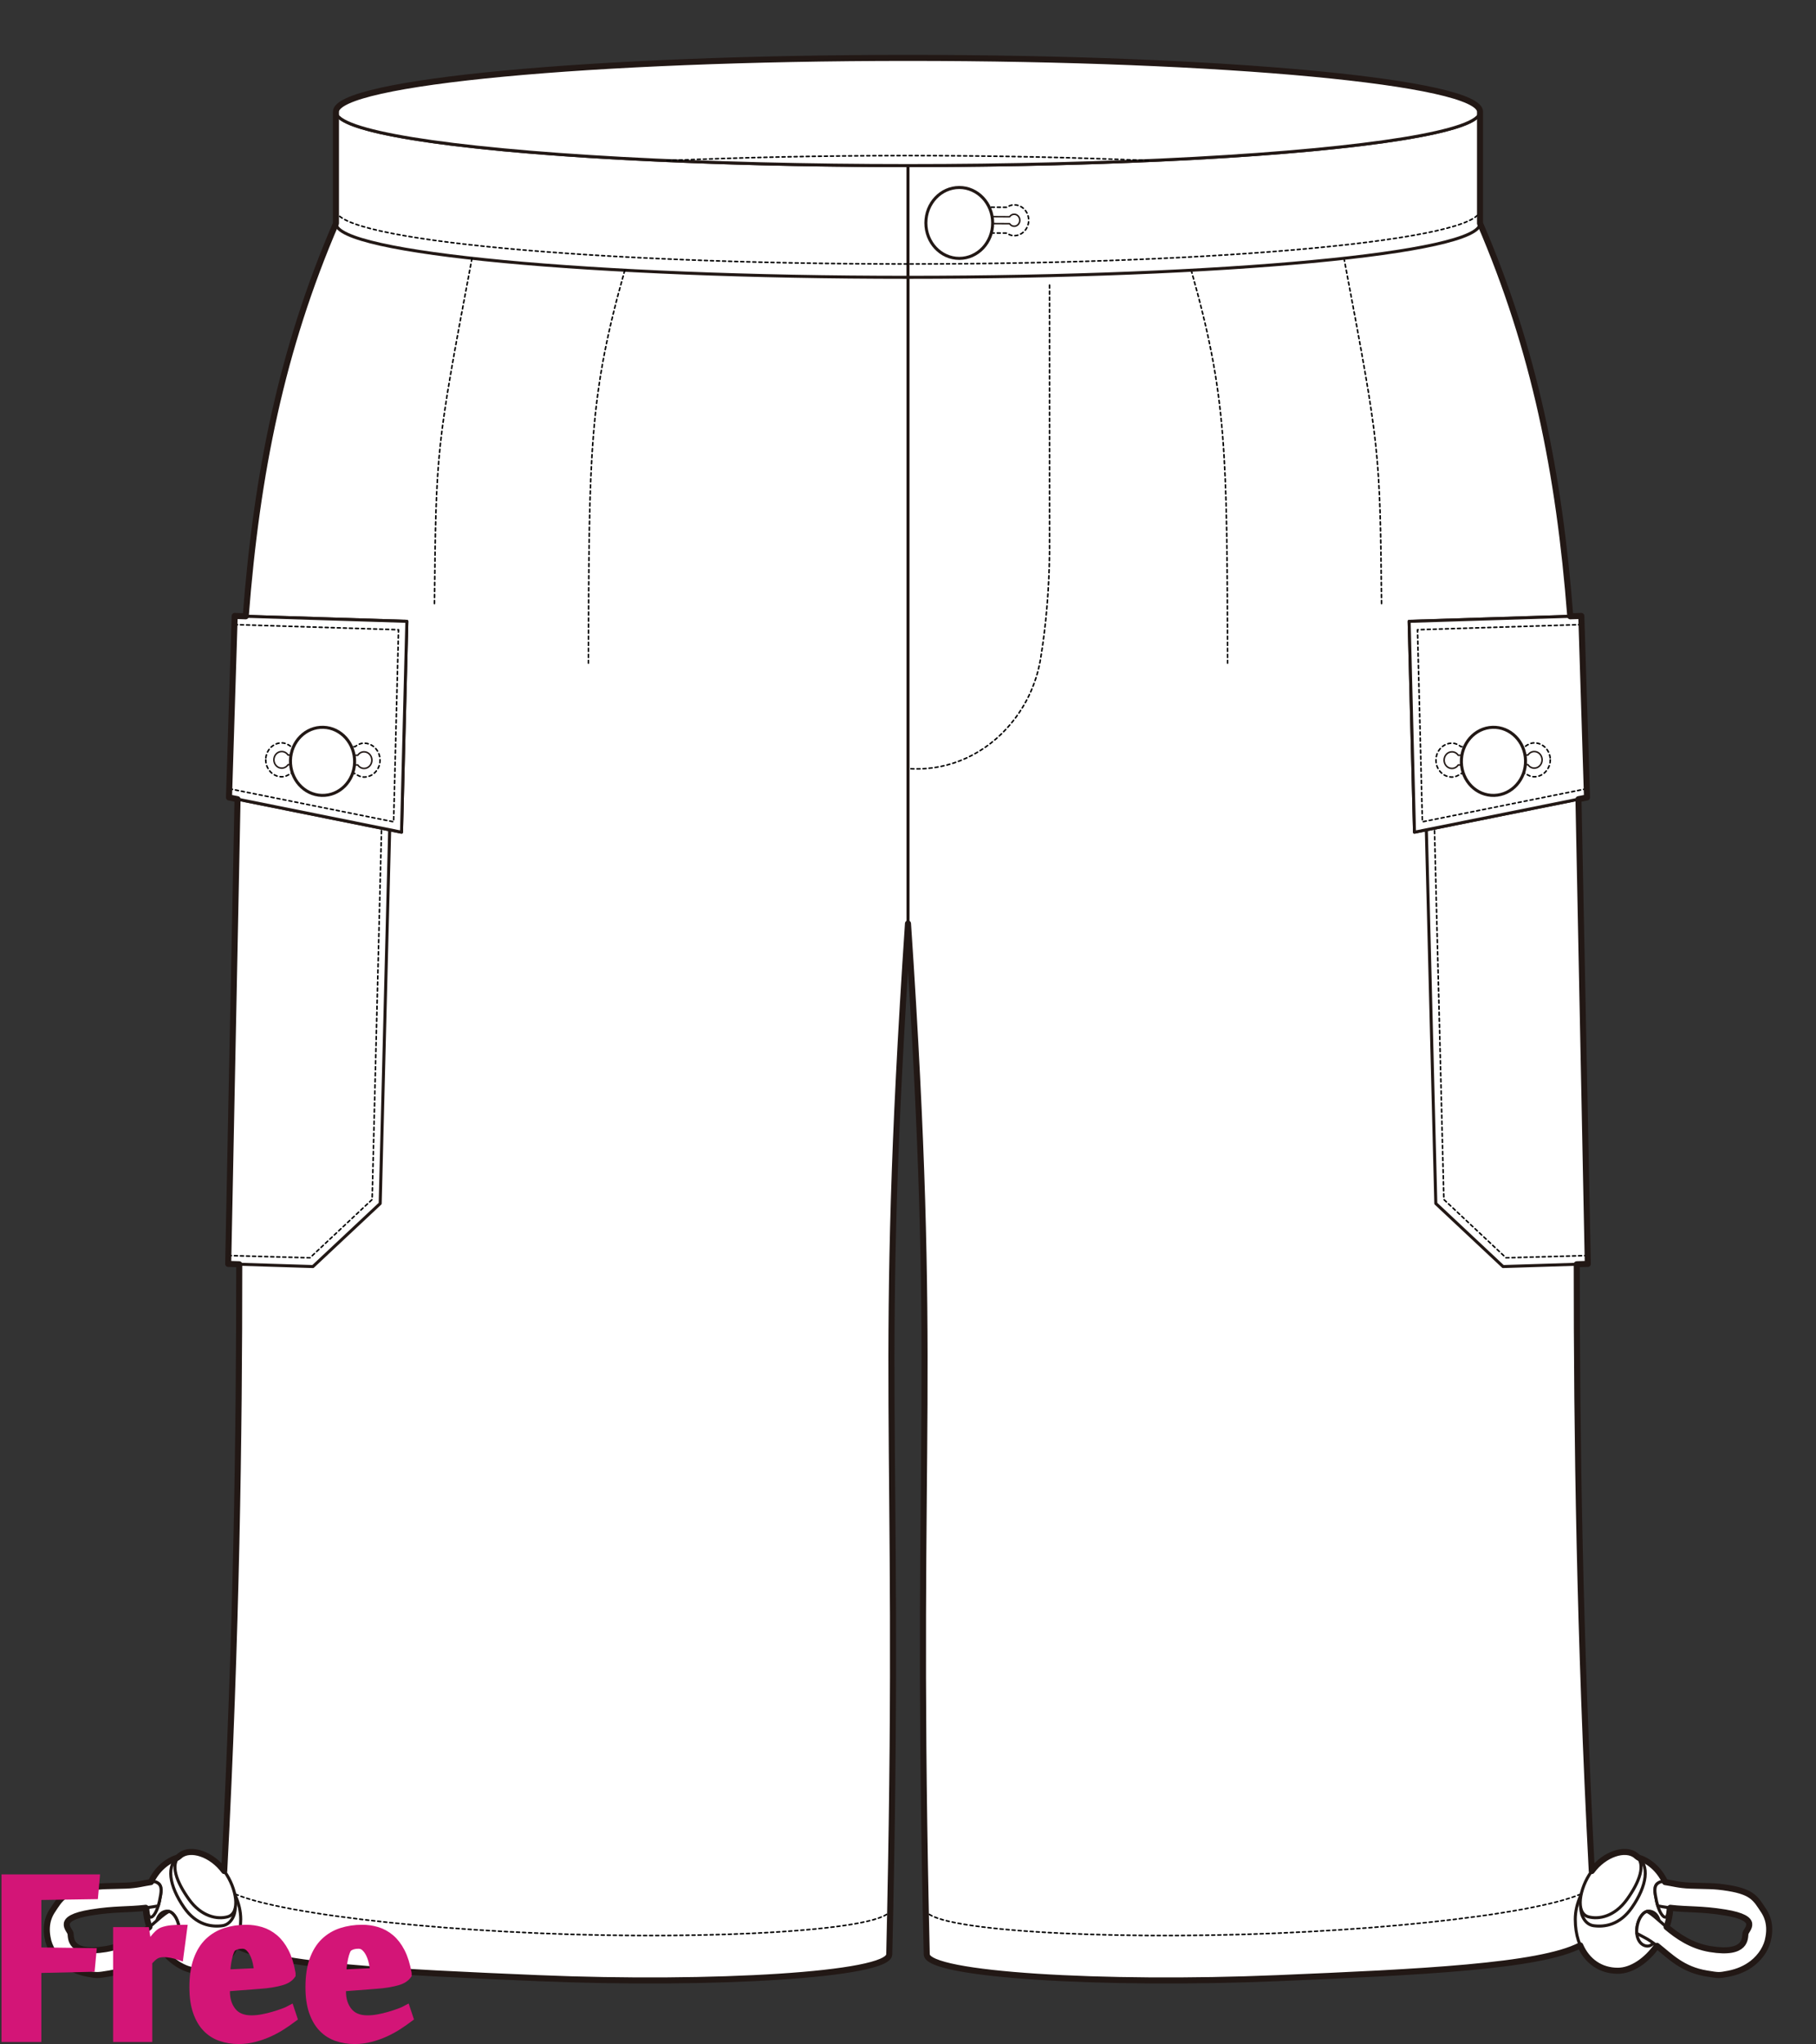 <?xml version="1.0" encoding="utf-8"?>
<!-- Generator: Adobe Illustrator 12.0.0, SVG Export Plug-In . SVG Version: 6.00 Build 51448)  -->
<!DOCTYPE svg PUBLIC "-//W3C//DTD SVG 1.1//EN" "http://www.w3.org/Graphics/SVG/1.1/DTD/svg11.dtd">
<svg  version="1.1" id="レイヤー_1" xmlns="http://www.w3.org/2000/svg" xmlns:xlink="http://www.w3.org/1999/xlink" width="600" height="675.13"
	 viewBox="0 0 600 675.13" overflow="visible" enable-background="new 0 0 600 675.13" xml:space="preserve">
<rect x="0" y="0" width="600" height="675.13" fill="#333333" stroke="none"/>
<rect fill="none" width="600" height="674.999"/>
<g>
	<path fill="#FFFFFF" stroke="#221815" stroke-linecap="round" stroke-linejoin="round" d="M300,91.593v213.436
		c10.303,153.979,2.09,166.422,6.196,340.519c0.253,6.745,58.247,10.244,115.995,7.817c57.752-2.431,104.742-4.701,104.742-16.64
		c-18.193-317.759,16.396-436.806-37.931-562.92"/>
	<path fill="none" stroke="#000000" stroke-linecap="round" stroke-linejoin="round" stroke-dasharray="2" d="M493.434,251.485
		l-0.004-0.012L493.434,251.485z"/>
	<path fill="none" stroke="#000000" stroke-width="0.5" stroke-linecap="round" stroke-linejoin="round" stroke-dasharray="1" d="
		M526.588,621.894c0.252,6.746-46.988,14.211-104.735,16.637c-57.757,2.433-115.751-1.066-116.001-7.814"/>
	<polygon fill="#FFFFFF" stroke="#221815" stroke-linecap="round" stroke-linejoin="round" points="524.605,417.461 
		496.604,418.335 474.388,397.513 469.877,219.781 520.6,218.193 	"/>
	<path fill="none" stroke="#000000" stroke-width="0.5" stroke-linecap="round" stroke-linejoin="round" stroke-dasharray="1" d="
		M524.55,414.696c-4.191,0.131-25.187,0.698-26.96,0.752c-1.414-1.327-18.988-17.801-20.542-19.257
		c-0.041-1.558-1.825-71.946-3.112-122.648"/>
	
		<linearGradient id="XMLID_3_" gradientUnits="userSpaceOnUse" x1="14222.988" y1="23.749" x2="14280.287" y2="23.749" gradientTransform="matrix(-1 0.028 0.028 1 14740.263 -186.481)">
		<stop  offset="0" style="stop-color:#FFFFFF"/>
		<stop  offset="0.19" style="stop-color:#FFFDFC"/>
		<stop  offset="0.345" style="stop-color:#FEF7F2"/>
		<stop  offset="0.489" style="stop-color:#FDEDE0"/>
		<stop  offset="0.626" style="stop-color:#FBDFC8"/>
		<stop  offset="0.757" style="stop-color:#F9CDA9"/>
		<stop  offset="0.883" style="stop-color:#F6B783"/>
		<stop  offset="1" style="stop-color:#F39E59"/>
	</linearGradient>
	<polygon fill="url(#XMLID_3_)" stroke="#221815" stroke-linecap="round" stroke-linejoin="round" points="524.341,263.4 
		467.342,274.868 465.575,205.227 522.463,203.448 	"/>
	<polygon fill="#FFFFFF" stroke="#221815" stroke-linecap="round" stroke-linejoin="round" points="524.341,263.4 467.342,274.868 
		465.575,205.227 522.463,203.448 	"/>
	<path fill="none" stroke="#000000" stroke-width="0.5" stroke-linecap="round" stroke-linejoin="round" stroke-dasharray="1" d="
		M512.202,250.948v0.004c-0.002,3.081-2.37,5.6-5.27,5.619l-0.013-0.002c-1.112-0.002-2.106-0.482-2.98-1.143
		c-1.58,0.003-19.654,0.066-21.23,0.068c-0.886,0.677-1.883,1.166-2.994,1.17c-2.911,0.004-5.269-2.497-5.275-5.577
		c-0.004-3.092,2.362-5.61,5.268-5.619c1.109-0.008,2.11,0.473,2.994,1.143c1.588-0.005,19.664-0.074,21.233-0.081
		c0.88-0.666,1.878-1.153,2.979-1.155C509.83,245.362,512.202,247.869,512.202,250.948z"/>
	<path fill="none" stroke="#221815" stroke-width="0.5" stroke-linecap="round" stroke-linejoin="round" d="M479.707,248.324
		c0.873-0.006,1.636,0.45,2.105,1.143l23.008-0.083c0.47-0.693,1.236-1.155,2.102-1.157c1.427-0.005,2.59,1.222,2.588,2.736
		c0.003,1.513-1.156,2.742-2.584,2.751c-0.867,0-1.636-0.455-2.105-1.146l-23.005,0.077c-0.468,0.7-1.231,1.162-2.108,1.168
		c-1.42,0-2.576-1.224-2.578-2.735C477.127,249.559,478.285,248.327,479.707,248.324z"/>
	<path fill="#FFFFFF" stroke="#221815" stroke-linecap="round" stroke-linejoin="round" d="M493.712,262.713
		c-5.851,0.186-10.722-4.7-10.878-10.912c-0.158-6.208,4.455-11.395,10.311-11.579c5.853-0.182,10.724,4.708,10.889,10.915
		C504.185,257.349,499.564,262.532,493.712,262.713z"/>
	<path fill="none" stroke="#000000" stroke-width="0.5" stroke-linecap="round" stroke-linejoin="round" stroke-dasharray="1" d="
		M522.534,206.3c0,0-49.317,1.544-54.2,1.696c0.125,4.985,1.466,57.646,1.613,63.445c5.543-1.116,53.896-10.844,53.896-10.844"/>
	<g>
		<path fill="#FFFFFF" stroke="#221815" stroke-linecap="round" stroke-linejoin="round" d="M520.464,633.913
			c0,10.322,5.763,17.016,14.042,17.016c8.284,0,17.362-10.885,17.362-21.211c0-10.323-7.313-16.559-13.156-16.559
			C530.432,613.159,520.464,623.585,520.464,633.913z"/>
		<path fill="#FFFFFF" stroke="#221815" stroke-linecap="round" stroke-linejoin="round" d="M540.772,637.327
			c-0.187,3.185,1.347,5.313,3.432,5.453c2.077,0.139,3.937-3.027,4.122-6.211c0.19-3.188-1.361-5.191-3.447-5.33
			C542.805,631.1,540.961,634.14,540.772,637.327z"/>
		<path fill="#FFFFFF" stroke="#221815" stroke-linecap="round" stroke-linejoin="round" d="M547.325,627.979
			c0.661,3.144,2.028,5.496,3.07,5.252c1.04-0.243,0.959-5.917,0.3-9.062c-0.652-3.146-1.718-2.861-2.662-2.326
			C546.281,622.84,546.672,624.833,547.325,627.979z"/>
		<path fill="#FFFFFF" stroke="#221815" stroke-linecap="round" stroke-linejoin="round" d="M522.278,630.158
			c0,2.552,1.527,5.538,4.273,5.897c3.577,0.472,8.585-0.203,12.599-5.967c5.043-7.249,6.06-14.146,1.637-16.957"/>
		<path fill="#FFFFFF" stroke="#221815" stroke-linecap="round" stroke-linejoin="round" d="M549.15,621.519
			c-0.371-0.054-0.753,0.114-1.117,0.324c-1.752,0.997-1.361,2.99-0.708,6.136c0.104,0.466,0.271,1.092,0.399,1.519
			c8.443,1.615,12.596,0.606,22.219,2.182c12.1,1.978,6.95,5.578,6.743,6.99c-0.203,1.413,0.47,7.082-11.633,5.1
			c-10.938-1.789-16.926-10.535-20.903-12.447l0,0c-1.771,0.512-3.208,3.201-3.378,6.006c-0.022,0.396-0.007,0.896,0.022,1.259
			c1.109,0.6,2.031,1.096,2.365,1.263c6.594,3.33,10.193,10.266,20.722,11.984c4.021,0.66,4.058,0.678,7.246,0.063
			c3.038-0.588,5.687-1.75,7.864-3.443c2.866-2.229,4.848-5.42,5.293-8.538l-0.021,0.126l0.021-0.079
			c0.941-5.046-0.989-7.97-1.622-8.93c-2.532-3.827-3.581-6.116-11.556-7.419c-5.062-0.828-6.957-0.582-12.682-0.803
			C554.14,622.642,552.558,621.905,549.15,621.519z"/>
		<path fill="#FFFFFF" stroke="#221815" stroke-linecap="round" stroke-linejoin="round" d="M525.834,618.104
			c-4.088,5.699-5.334,13.779-1.099,14.984c3.485,0.99,8.729-0.037,12.826-5.738c4.089-5.7,6.423-11.653,2.942-14.473
			C537.016,610.067,529.923,612.405,525.834,618.104z"/>
	</g>
	<path fill="none" stroke="#000000" stroke-width="0.5" stroke-linecap="round" stroke-linejoin="round" stroke-dasharray="1" d="
		M444.055,85.315c11.867,62.842,11.867,62.842,12.402,114.449"/>
	<path fill="none" stroke="#000000" stroke-width="0.5" stroke-linecap="round" stroke-linejoin="round" stroke-dasharray="1" d="
		M393.57,89.256c11.805,41.757,11.805,59.764,12.025,129.77"/>
	<path fill="#FFFFFF" stroke="#221815" stroke-linecap="round" stroke-linejoin="round" d="M300,91.593v213.436
		c-10.303,153.979-2.089,166.422-6.196,340.519c-0.253,6.745-58.248,10.244-115.995,7.817
		c-57.751-2.431-104.742-4.701-104.742-16.64c18.194-317.759-16.396-436.806,37.931-562.92"/>
	<path fill="none" stroke="#000000" stroke-linecap="round" stroke-linejoin="round" stroke-dasharray="2" d="M106.567,251.485
		l0.003-0.012L106.567,251.485z"/>
	<path fill="none" stroke="#000000" stroke-width="0.5" stroke-linecap="round" stroke-linejoin="round" stroke-dasharray="1" d="
		M73.413,621.894c-0.252,6.746,46.987,14.211,104.735,16.637c57.756,2.433,115.75-1.066,116-7.814"/>
	<path fill="none" stroke="#000000" stroke-width="0.5" stroke-linecap="round" stroke-linejoin="round" stroke-dasharray="1" d="
		M346.759,94.167l0.004,88.192l-0.004,0.292c-0.132,12.023-1.132,23.742-2.954,34.943c-1.426,8.461-5.137,16.411-11.213,23.039
		c-8.886,9.698-20.842,14.074-32.592,13.251"/>
	<path fill="#FFFFFF" stroke="#221815" stroke-linecap="round" stroke-linejoin="round" d="M300,91.593
		c-104.385,0-189.003-7.967-189.003-17.788V36.908c0,9.825,84.618,17.786,189.003,17.786V91.593z"/>
	<path fill="#FFFFFF" stroke="#221815" stroke-linecap="round" stroke-linejoin="round" d="M300,54.694
		c104.383,0,188.999-7.961,188.999-17.786v36.897c0,9.821-84.616,17.788-188.999,17.788V54.694z"/>
	
		<ellipse fill="#FFFFFF" stroke="#221815" stroke-linecap="round" stroke-linejoin="round" cx="299.998" cy="36.908" rx="189.001" ry="17.786"/>
	<path fill="none" stroke="#000000" stroke-width="0.5" stroke-linecap="round" stroke-linejoin="round" stroke-dasharray="1" d="
		M488.999,69.405c0,9.825-84.616,17.789-188.999,17.789c-104.385,0-189.003-7.964-189.003-17.789"/>
	<path fill="none" stroke="#000000" stroke-width="0.5" stroke-linecap="round" stroke-linejoin="round" stroke-dasharray="1" d="
		M220.408,53.049C244.599,51.99,271.565,51.4,300,51.4c28.428,0,55.387,0.59,79.577,1.647"/>
	<path fill="none" stroke="#000000" stroke-width="0.5" stroke-linecap="round" stroke-linejoin="round" stroke-dasharray="1" d="
		M310.656,72.599v0.008c-0.01,2.8,2.121,5.094,4.764,5.116c0.908,0.004,1.744-0.331,2.496-0.819
		c1.615,0.008,13.049,0.077,14.656,0.088c0.746,0.499,1.574,0.843,2.479,0.852c2.645,0.009,4.809-2.262,4.822-5.063
		c0.015-2.807-2.123-5.104-4.766-5.119c-0.907-0.007-1.741,0.325-2.494,0.816c-1.62-0.008-13.05-0.079-14.656-0.089
		c-0.744-0.498-1.572-0.841-2.476-0.85C312.837,67.525,310.671,69.792,310.656,72.599z"/>
	<path fill="none" stroke="#221815" stroke-width="0.5" stroke-linecap="round" stroke-linejoin="round" d="M335.092,70.771
		c-0.629-0.004-1.184,0.322-1.521,0.824l-16.596-0.104c-0.336-0.501-0.886-0.834-1.512-0.839c-1.029-0.005-1.87,0.875-1.874,1.966
		c-0.007,1.095,0.825,1.982,1.854,1.991c0.627,0.006,1.183-0.325,1.521-0.823l16.593,0.099c0.339,0.507,0.881,0.841,1.512,0.843
		c1.03,0.006,1.867-0.872,1.871-1.967C336.949,71.667,336.12,70.78,335.092,70.771z"/>
	<path fill="#FFFFFF" stroke="#221815" stroke-linecap="round" stroke-linejoin="round" d="M327.974,73.639
		c0,6.464-4.938,11.706-11.036,11.706c-6.099,0-11.032-5.242-11.032-11.706c0-6.468,4.934-11.711,11.032-11.711
		C323.035,61.928,327.974,67.171,327.974,73.639z"/>
	<path fill="none" stroke="#000000" stroke-width="0.5" stroke-linecap="round" stroke-linejoin="round" stroke-dasharray="1" d="
		M155.941,85.315c-11.864,62.842-11.864,62.842-12.399,114.449"/>
	<path fill="none" stroke="#000000" stroke-width="0.5" stroke-linecap="round" stroke-linejoin="round" stroke-dasharray="1" d="
		M206.427,89.256c-11.803,41.757-11.803,59.764-12.025,129.77"/>
	<polygon fill="#FFFFFF" stroke="#221815" stroke-linecap="round" stroke-linejoin="round" points="75.395,417.461 103.396,418.335 
		125.613,397.513 130.123,219.781 79.4,218.193 	"/>
	<path fill="none" stroke="#000000" stroke-width="0.5" stroke-linecap="round" stroke-linejoin="round" stroke-dasharray="1" d="
		M75.45,414.696c4.191,0.131,25.187,0.698,26.959,0.752c1.415-1.327,18.989-17.801,20.542-19.257
		c0.041-1.558,1.825-71.946,3.112-122.648"/>
	
		<linearGradient id="XMLID_4_" gradientUnits="userSpaceOnUse" x1="290.997" y1="416.788" x2="348.297" y2="416.788" gradientTransform="matrix(1 0.028 -0.028 1 -202.762 -186.481)">
		<stop  offset="0" style="stop-color:#FFFFFF"/>
		<stop  offset="0.19" style="stop-color:#FFFDFC"/>
		<stop  offset="0.345" style="stop-color:#FEF7F2"/>
		<stop  offset="0.489" style="stop-color:#FDEDE0"/>
		<stop  offset="0.626" style="stop-color:#FBDFC8"/>
		<stop  offset="0.757" style="stop-color:#F9CDA9"/>
		<stop  offset="0.883" style="stop-color:#F6B783"/>
		<stop  offset="1" style="stop-color:#F39E59"/>
	</linearGradient>
	<polygon fill="url(#XMLID_4_)" stroke="#221815" stroke-linecap="round" stroke-linejoin="round" points="75.659,263.4 
		132.659,274.868 134.425,205.227 77.538,203.448 	"/>
	<polygon fill="#FFFFFF" stroke="#221815" stroke-linecap="round" stroke-linejoin="round" points="75.659,263.4 132.659,274.868 
		134.425,205.227 77.538,203.448 	"/>
	<path fill="none" stroke="#000000" stroke-width="0.5" stroke-linecap="round" stroke-linejoin="round" stroke-dasharray="1" d="
		M87.798,250.948v0.004c0.002,3.081,2.37,5.6,5.27,5.619l0.013-0.002c1.112-0.002,2.106-0.482,2.98-1.143
		c1.58,0.003,19.655,0.066,21.231,0.068c0.89,0.677,1.882,1.166,2.995,1.17c2.911,0.004,5.268-2.497,5.275-5.577
		c0.003-3.092-2.363-5.61-5.268-5.619c-1.109-0.008-2.11,0.473-2.994,1.143c-1.588-0.005-19.664-0.074-21.233-0.081
		c-0.88-0.666-1.878-1.153-2.98-1.155C90.169,245.362,87.798,247.869,87.798,250.948z"/>
	<path fill="none" stroke="#221815" stroke-width="0.5" stroke-linecap="round" stroke-linejoin="round" d="M120.293,248.324
		c-0.873-0.006-1.636,0.45-2.105,1.143l-23.008-0.083c-0.466-0.693-1.236-1.155-2.102-1.157c-1.427-0.005-2.589,1.222-2.587,2.736
		c-0.003,1.513,1.156,2.742,2.583,2.751c0.869,0,1.64-0.455,2.105-1.146l23.005,0.077c0.468,0.7,1.231,1.162,2.108,1.168
		c1.419,0,2.577-1.224,2.579-2.735C122.874,249.559,121.714,248.327,120.293,248.324z"/>
	<path fill="#FFFFFF" stroke="#221815" stroke-linecap="round" stroke-linejoin="round" d="M106.288,262.713
		c5.85,0.186,10.721-4.7,10.878-10.912c0.157-6.208-4.455-11.395-10.311-11.579c-5.853-0.182-10.724,4.708-10.889,10.915
		C95.815,257.349,100.435,262.532,106.288,262.713z"/>
	<path fill="none" stroke="#000000" stroke-width="0.5" stroke-linecap="round" stroke-linejoin="round" stroke-dasharray="1" d="
		M77.466,206.3c0,0,49.318,1.544,54.2,1.696c-0.125,4.985-1.466,57.646-1.613,63.445c-5.542-1.116-53.896-10.844-53.896-10.844"/>
	<g>
		<path fill="#FFFFFF" stroke="#221815" stroke-linecap="round" stroke-linejoin="round" d="M79.536,633.913
			c0,10.322-5.763,17.016-14.042,17.016c-8.284,0-17.362-10.885-17.362-21.211c0-10.323,7.314-16.559,13.156-16.559
			C69.572,613.159,79.536,623.585,79.536,633.913z"/>
		<path fill="#FFFFFF" stroke="#221815" stroke-linecap="round" stroke-linejoin="round" d="M59.228,637.327
			c0.186,3.185-1.346,5.313-3.432,5.453c-2.077,0.139-3.936-3.027-4.121-6.211c-0.191-3.188,1.36-5.191,3.446-5.33
			C57.196,631.1,59.039,634.14,59.228,637.327z"/>
		<path fill="#FFFFFF" stroke="#221815" stroke-linecap="round" stroke-linejoin="round" d="M52.675,627.979
			c-0.661,3.144-2.029,5.496-3.069,5.252c-1.042-0.243-0.96-5.917-0.297-9.062c0.648-3.146,1.714-2.861,2.659-2.326
			C53.719,622.84,53.328,624.833,52.675,627.979z"/>
		<path fill="#FFFFFF" stroke="#221815" stroke-linecap="round" stroke-linejoin="round" d="M77.722,630.158
			c0,2.552-1.526,5.538-4.273,5.897c-3.575,0.472-8.585-0.203-12.599-5.967c-5.042-7.249-6.059-14.146-1.636-16.957"/>
		<path fill="#FFFFFF" stroke="#221815" stroke-linecap="round" stroke-linejoin="round" d="M50.849,621.519
			c0.372-0.054,0.754,0.114,1.118,0.324c1.751,0.997,1.36,2.99,0.708,6.136c-0.104,0.466-0.271,1.092-0.395,1.519
			c-8.448,1.615-12.6,0.606-22.223,2.182c-12.101,1.978-6.951,5.578-6.744,6.99c0.203,1.413-0.47,7.082,11.633,5.1
			c10.939-1.789,16.927-10.535,20.903-12.447l0,0c1.771,0.512,3.212,3.201,3.378,6.006c0.022,0.396,0.008,0.896-0.021,1.259
			c-1.111,0.6-2.032,1.096-2.367,1.263c-6.594,3.33-10.193,10.266-20.722,11.984c-4.021,0.66-4.057,0.678-7.246,0.063
			c-3.036-0.588-5.686-1.75-7.864-3.443c-2.862-2.229-4.844-5.42-5.292-8.538l0.021,0.126l-0.021-0.079
			c-0.941-5.046,0.989-7.97,1.622-8.93c2.532-3.827,3.582-6.116,11.556-7.419c5.061-0.828,6.958-0.582,12.682-0.803
			C45.86,622.642,47.442,621.905,50.849,621.519z"/>
		<path fill="#FFFFFF" stroke="#221815" stroke-linecap="round" stroke-linejoin="round" d="M74.167,618.104
			c4.09,5.699,5.334,13.779,1.098,14.984c-3.482,0.99-8.73-0.037-12.826-5.738c-4.089-5.7-6.423-11.653-2.942-14.473
			C62.984,610.067,70.077,612.405,74.167,618.104z"/>
	</g>
	<path fill="none" stroke="#221815" stroke-width="2" stroke-linecap="round" stroke-linejoin="round" d="M582.663,631.031
		c-2.532-3.827-3.581-6.116-11.556-7.419c-5.062-0.828-6.957-0.582-12.682-0.803c-3.842-0.149-5.52-0.756-8.28-1.159
		c-1.98-4.261-5.39-7.067-8.757-8.068c-0.191-0.155-0.385-0.312-0.602-0.45l-0.011,0.009c-0.091-0.087-0.172-0.179-0.272-0.263
		c-3.467-2.793-10.488-0.499-14.588,5.12c-4.067-78.056-4.97-143.769-4.963-200.424l3.652-0.113l-0.056-2.765l0,0l0,0l-3.03-150.728
		l2.821-0.568l-1.878-59.952l-3.65,0.113c-3.66-47.394-11.904-88.194-29.81-129.756h-0.004l0,0V36.908
		c0-9.823-84.616-17.787-188.999-17.787c-104.385,0-189.003,7.964-189.003,17.787v36.897
		c-17.905,41.562-26.149,82.362-29.81,129.756l-3.65-0.113L75.659,263.4l2.821,0.568l-3.03,150.728l0,0l0,0l-0.055,2.765
		l3.651,0.113c0.007,56.655-0.895,122.368-4.962,200.424c-4.1-5.619-11.121-7.913-14.588-5.12c-0.101,0.084-0.181,0.176-0.272,0.263
		l-0.01-0.009c-0.218,0.139-0.411,0.295-0.602,0.45c-3.368,1.001-6.777,3.808-8.757,8.068c-2.757,0.403-4.436,1.01-8.28,1.159
		c-5.725,0.221-7.621-0.025-12.682,0.803c-7.975,1.303-9.024,3.592-11.556,7.419c-0.633,0.96-2.563,3.884-1.622,8.93l0.021,0.079
		l-0.021-0.126c0.448,3.118,2.43,6.31,5.292,8.538c2.178,1.693,4.829,2.855,7.864,3.443c3.189,0.615,3.225,0.598,7.246-0.063
		c8.051-1.316,12.053-5.677,16.438-9.148c3.403,4.824,8.294,8.244,12.937,8.244c5.653,0,10.13-3.125,12.403-8.391
		c13.389,6.992,53.112,8.856,99.912,10.827c57.748,2.427,115.742-1.072,115.995-7.817c0.12-5.063,0.229-9.977,0.327-14.773
		c0.002-0.021,0.016-0.039,0.018-0.059l-0.016-0.002c3.315-160.097-4.136-176.201,5.867-325.685
		c10.003,149.483,2.555,165.588,5.867,325.685l-0.016,0.002c0.002,0.02,0.016,0.037,0.018,0.059
		c0.099,4.797,0.207,9.71,0.327,14.773c0.253,6.745,58.247,10.244,115.995,7.817c46.801-1.971,86.527-3.835,99.912-10.827
		c2.273,5.266,6.75,8.391,12.402,8.391c4.644,0,9.534-3.42,12.938-8.244c4.386,3.472,8.387,7.832,16.438,9.148
		c4.021,0.66,4.058,0.678,7.246,0.063c3.038-0.588,5.687-1.75,7.864-3.443c2.866-2.229,4.848-5.42,5.293-8.538l-0.021,0.126
		l0.021-0.079C585.227,634.915,583.296,631.991,582.663,631.031z M34.946,643.769c-12.103,1.982-11.43-3.687-11.633-5.1
		c-0.207-1.412-5.357-5.013,6.744-6.99c7.923-1.297,12.143-0.845,18.096-1.546c0.051,2.136,0.486,4.283,1.211,6.353
		C45.805,639.472,41.18,642.749,34.946,643.769z M576.687,638.669c-0.203,1.413,0.47,7.082-11.633,5.1
		c-6.233-1.02-10.855-4.297-14.417-7.283c0.725-2.069,1.16-4.217,1.211-6.353c5.952,0.701,10.172,0.249,18.096,1.546
		C582.043,633.656,576.894,637.257,576.687,638.669z"/>
</g>
<g>
	<path fill="#D31577" stroke="#D31577" stroke-width="3" d="M12.159,672.96H2v-52.359h29.416l-0.455,5.189l-18.802,0.281v18.643
		l18.177,0.23l-0.453,4.842l-17.724,0.398V672.96z"/>
	<path fill="#D31577" stroke="#D31577" stroke-width="3" d="M59.162,645.846c-0.764-0.265-1.584-0.481-2.46-0.651
		c-0.877-0.17-1.716-0.256-2.517-0.256c-0.572,0-1.089,0.049-1.546,0.145c-0.457,0.092-0.886,0.256-1.287,0.482
		c-0.402,0.227-0.801,0.528-1.202,0.905c-0.401,0.384-0.848,0.837-1.343,1.366v25.123H38.87v-34.943h9.017l0.862,5.568h0.058
		c0.263-0.418,0.584-0.9,0.963-1.45c0.377-0.548,0.783-1.097,1.217-1.647c0.435-0.547,0.888-1.049,1.359-1.504
		c0.471-0.453,0.954-0.775,1.446-0.967c0.867-0.32,1.849-0.531,2.945-0.632c1.096-0.099,2.285-0.149,3.569-0.149L59.162,645.846z"/>
	<path fill="#D31577" stroke="#D31577" stroke-width="3" d="M81.334,637.235c1.667,0,3.285,0.235,4.857,0.709
		c1.57,0.473,3.02,1.266,4.345,2.378c1.326,1.116,2.47,2.605,3.437,4.478c0.965,1.871,1.694,4.203,2.188,6.998v0.453
		c-0.303,0.416-0.712,0.795-1.223,1.134c-0.511,0.341-1.183,0.636-2.017,0.878c-0.834,0.247-1.856,0.475-3.067,0.682
		c-1.212,0.209-2.67,0.369-4.373,0.482l-11.02,0.85v1.475c0,2.718,0.719,4.965,2.158,6.741c1.439,1.774,3.597,2.663,6.475,2.663
		c1.174,0,2.406-0.123,3.693-0.367c1.287-0.246,2.508-0.539,3.663-0.883c1.155-0.338,2.213-0.689,3.18-1.049
		c0.966-0.359,1.695-0.672,2.188-0.938l0.853,2.557c-1.06,0.799-2.253,1.629-3.579,2.486c-1.326,0.859-2.746,1.632-4.26,2.32
		c-1.515,0.686-3.114,1.25-4.799,1.688c-1.685,0.44-3.419,0.659-5.198,0.659c-2.083,0-4.028-0.311-5.832-0.938
		c-1.803-0.623-3.363-1.615-4.675-2.98c-1.312-1.361-2.348-3.141-3.108-5.336c-0.76-2.193-1.141-4.863-1.141-8.006
		c0-3.521,0.436-6.5,1.312-8.942c0.874-2.442,2.091-4.409,3.651-5.905c1.56-1.494,3.391-2.582,5.499-3.266
		C76.645,637.577,78.91,637.235,81.334,637.235z M76.617,643.169c-0.265,0.229-0.521,0.653-0.768,1.278
		c-0.246,0.625-0.464,1.364-0.652,2.216c-0.19,0.851-0.342,1.742-0.455,2.67c-0.114,0.927-0.17,1.824-0.17,2.697l10.964-0.514
		c-0.115-1.02-0.286-2.08-0.513-3.18c-0.227-1.098-0.558-2.1-0.994-3.01c-0.437-0.908-0.976-1.664-1.619-2.272
		c-0.644-0.606-1.42-0.907-2.327-0.907c-0.646,0-1.25,0.073-1.819,0.227C77.695,642.524,77.147,642.79,76.617,643.169z"/>
	<path fill="#D31577" stroke="#D31577" stroke-width="3" d="M119.678,637.235c1.666,0,3.285,0.235,4.857,0.709
		c1.57,0.473,3.019,1.266,4.345,2.378c1.326,1.116,2.47,2.605,3.437,4.478c0.964,1.871,1.694,4.203,2.187,6.998v0.453
		c-0.304,0.416-0.712,0.795-1.223,1.134c-0.511,0.341-1.183,0.636-2.017,0.878c-0.833,0.247-1.855,0.475-3.066,0.682
		c-1.212,0.209-2.671,0.369-4.374,0.482l-11.02,0.85v1.475c0,2.718,0.719,4.965,2.158,6.741c1.438,1.774,3.597,2.663,6.475,2.663
		c1.174,0,2.406-0.123,3.693-0.367c1.288-0.246,2.509-0.539,3.663-0.883c1.155-0.338,2.214-0.689,3.181-1.049
		c0.966-0.359,1.696-0.672,2.187-0.938l0.853,2.557c-1.061,0.799-2.254,1.629-3.579,2.486c-1.327,0.859-2.747,1.632-4.26,2.32
		c-1.515,0.686-3.114,1.25-4.799,1.688c-1.685,0.44-3.419,0.659-5.199,0.659c-2.083,0-4.027-0.311-5.832-0.938
		c-1.804-0.623-3.363-1.615-4.675-2.98c-1.312-1.361-2.348-3.141-3.109-5.336c-0.76-2.193-1.141-4.863-1.141-8.006
		c0-3.521,0.436-6.5,1.312-8.942c0.874-2.442,2.092-4.409,3.651-5.905c1.56-1.494,3.391-2.582,5.499-3.266
		C114.989,637.577,117.253,637.235,119.678,637.235z M114.961,643.169c-0.265,0.229-0.521,0.653-0.768,1.278
		s-0.464,1.364-0.652,2.216c-0.19,0.851-0.342,1.742-0.456,2.67c-0.113,0.927-0.169,1.824-0.169,2.697l10.964-0.514
		c-0.116-1.02-0.286-2.08-0.513-3.18c-0.227-1.098-0.558-2.1-0.994-3.01c-0.436-0.908-0.975-1.664-1.619-2.272
		c-0.644-0.606-1.42-0.907-2.327-0.907c-0.645,0-1.25,0.073-1.819,0.227C116.039,642.524,115.491,642.79,114.961,643.169z"/>
</g>
</svg>
